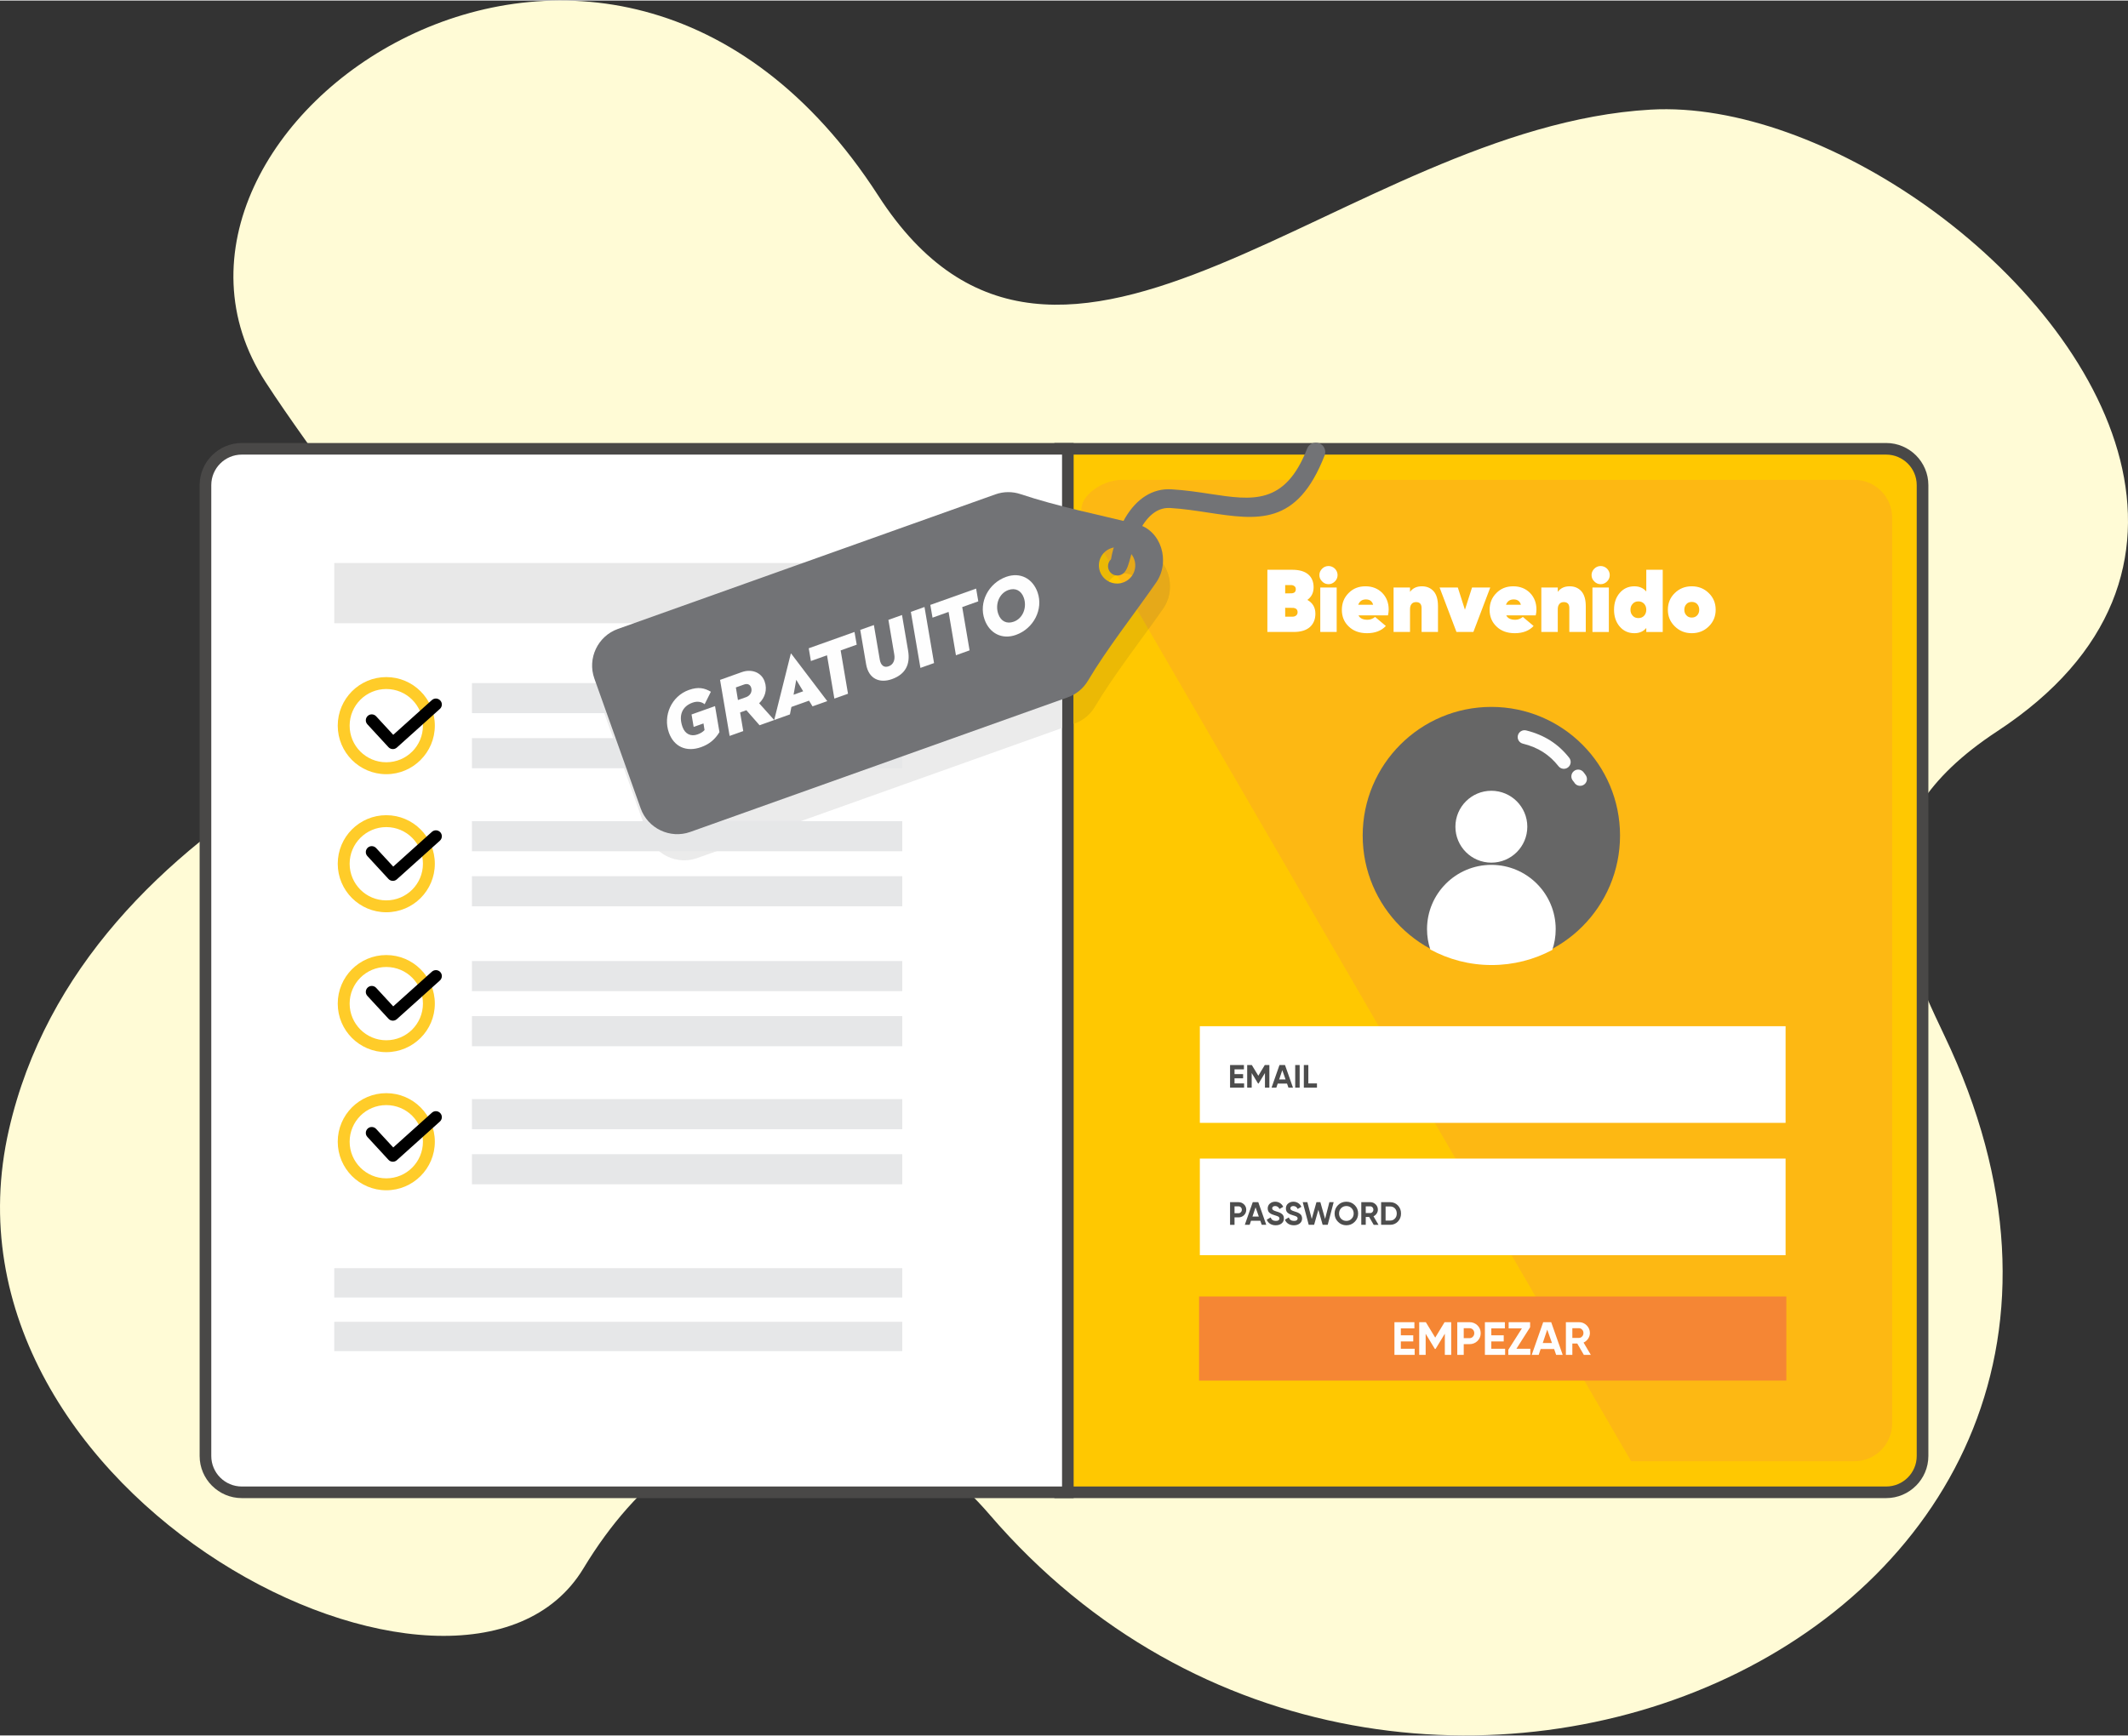 <?xml version="1.0" encoding="UTF-8"?>
<!DOCTYPE svg PUBLIC "-//W3C//DTD SVG 1.1//EN" "http://www.w3.org/Graphics/SVG/1.1/DTD/svg11.dtd">
<!-- Creator: CorelDRAW 2019 (64 Bit) -->
<svg xmlns="http://www.w3.org/2000/svg" xml:space="preserve" width="500px" height="408px" version="1.1" style="shape-rendering:geometricPrecision; text-rendering:geometricPrecision; image-rendering:optimizeQuality; fill-rule:evenodd; clip-rule:evenodd"
viewBox="0 0 500.78 408.38"
 xmlns:xlink="http://www.w3.org/1999/xlink">
 <rect x="0" y="0" width="500.78" height="408.38" fill="#333333" stroke="none"/>
 <defs>
  <style type="text/css">
   <![CDATA[
    .fil14 {fill:#666666}
    .fil1 {fill:#727376}
    .fil12 {fill:#E6A919}
    .fil8 {fill:#E6E7E8}
    .fil6 {fill:#E8E8E8}
    .fil11 {fill:#EBB905}
    .fil5 {fill:#EBEBEB}
    .fil16 {fill:#F58634}
    .fil10 {fill:#FDB813}
    .fil2 {fill:#FFC801}
    .fil0 {fill:#FFFBD6}
    .fil4 {fill:white}
    .fil9 {fill:black;fill-rule:nonzero}
    .fil3 {fill:#494847;fill-rule:nonzero}
    .fil17 {fill:#4D4D4D;fill-rule:nonzero}
    .fil18 {fill:#727376;fill-rule:nonzero}
    .fil13 {fill:#FEFEFE;fill-rule:nonzero}
    .fil7 {fill:#FFCC29;fill-rule:nonzero}
    .fil15 {fill:white;fill-rule:nonzero}
   ]]>
  </style>
 </defs>
 <g id="Camada_x0020_1">
  <path class="fil0" d="M457.55 243.59c67.02,140.26 -128.02,225.28 -224.64,112.84 -28.6,-33.28 -69.79,-30.13 -95.61,12.62 -28.31,46.88 -155.08,-16.65 -135.19,-103.31 8.67,-37.8 36.31,-64.59 67.6,-83.65 47.79,-29.09 16.2,-56.21 -7.24,-92.32 -38.58,-59.42 80.2,-143.04 144.21,-43.85 42.76,66.26 110.17,-16.15 181.75,-20.24 20.14,-1.15 44.19,7.97 64.87,22.65 43.76,31.1 72.37,87.16 16.7,123.68 -33.97,22.29 -24.55,46.27 -12.45,71.58z"/>
  <path class="fil1" d="M443.89 105.52l-386.99 0c-4.71,0 -8.55,3.84 -8.55,8.54l0 228.54c0,4.7 3.84,8.55 8.55,8.55l386.99 0c4.7,0 8.54,-3.85 8.54,-8.55l0 -228.54c0,-4.7 -3.84,-8.54 -8.54,-8.54z"/>
  <path class="fil2" d="M249.49 105.52l194.39 0c4.71,0 8.55,3.84 8.55,8.54l0 228.54c0,4.7 -3.84,8.55 -8.55,8.55l-194.39 0 0 -245.63z"/>
  <path class="fil3" d="M249.49 104.15l194.39 0c2.73,0 5.21,1.12 7.01,2.91 1.79,1.8 2.91,4.28 2.91,7l0 228.54c0,2.73 -1.12,5.21 -2.91,7l-0.01 0c-1.79,1.8 -4.27,2.91 -7,2.91l-195.76 0 0 -248.36 1.37 0zm194.39 2.73l-193.02 0 0 242.9 193.02 0c1.98,0 3.78,-0.81 5.08,-2.11 1.3,-1.3 2.1,-3.1 2.1,-5.07l0 -228.54c0,-1.97 -0.8,-3.77 -2.1,-5.07 -1.31,-1.3 -3.1,-2.11 -5.08,-2.11z"/>
  <path class="fil4" d="M56.9 105.52l194.39 0 0 245.63 -194.39 0c-4.71,0 -8.55,-3.85 -8.55,-8.55l0 -228.54c0,-4.7 3.84,-8.54 8.55,-8.54z"/>
  <path class="fil3" d="M56.9 104.15l195.76 0 0 248.36 -195.76 0c-2.73,0 -5.21,-1.11 -7,-2.91l-0.01 0c-1.79,-1.79 -2.91,-4.27 -2.91,-7l0 -228.54c0,-2.72 1.12,-5.2 2.91,-7l0.01 0c1.79,-1.79 4.27,-2.91 7,-2.91zm193.03 2.73l-193.03 0c-1.98,0 -3.78,0.81 -5.08,2.11 -1.3,1.3 -2.1,3.1 -2.1,5.07l0 228.54c0,1.97 0.8,3.77 2.1,5.07 1.3,1.3 3.1,2.11 5.08,2.11l193.03 0 0 -242.9z"/>
  <path class="fil5" d="M249.93 171.24l-85.87 30.62c-4.73,1.68 -9.98,-0.81 -11.67,-5.54l-10.9 -30.57c-1.69,-4.73 0.8,-9.98 5.53,-11.67l88.84 -31.68c1.99,-0.71 4.07,-0.68 5.94,-0.06 2.67,0.89 5.39,1.69 8.13,2.42l0 46.48z"/>
  <polygon class="fil6" points="78.66,146.58 212.33,146.58 212.33,132.4 78.66,132.4 "/>
  <path class="fil7" d="M90.9 159.25c3.15,0 6.01,1.28 8.08,3.35 2.07,2.07 3.35,4.93 3.35,8.08 0,3.15 -1.28,6.01 -3.35,8.07l0 0.01c-2.07,2.07 -4.93,3.35 -8.08,3.35 -3.15,0 -6.01,-1.28 -8.08,-3.35 -2.06,-2.07 -3.34,-4.93 -3.34,-8.08 0,-3.15 1.28,-6.01 3.34,-8.08 2.07,-2.07 4.93,-3.35 8.08,-3.35zm6.1 5.33c-1.55,-1.56 -3.71,-2.52 -6.1,-2.52 -2.38,0 -4.53,0.96 -6.09,2.52 -1.56,1.56 -2.53,3.72 -2.53,6.1 0,2.39 0.96,4.54 2.52,6.1 1.57,1.56 3.72,2.52 6.1,2.52 2.39,0 4.55,-0.96 6.1,-2.52l0.01 0c1.55,-1.56 2.52,-3.71 2.52,-6.1 0,-2.38 -0.97,-4.54 -2.53,-6.1z"/>
  <path class="fil7" d="M90.9 191.76c3.15,0 6.01,1.28 8.08,3.35 2.07,2.07 3.35,4.92 3.35,8.08 0,3.15 -1.28,6.01 -3.35,8.08 -2.06,2.06 -4.92,3.34 -8.08,3.34 -3.15,0 -6,-1.28 -8.07,-3.34 -2.07,-2.07 -3.35,-4.93 -3.35,-8.08 0,-3.16 1.28,-6.01 3.34,-8.08 2.07,-2.07 4.93,-3.35 8.08,-3.35zm6.1 5.33c-1.55,-1.56 -3.71,-2.53 -6.1,-2.53 -2.38,0 -4.53,0.97 -6.09,2.53 -1.56,1.56 -2.53,3.72 -2.53,6.1 0,2.38 0.97,4.54 2.53,6.1 1.55,1.56 3.71,2.52 6.09,2.52 2.39,0 4.54,-0.97 6.1,-2.52 1.56,-1.56 2.53,-3.72 2.53,-6.1 0,-2.38 -0.97,-4.54 -2.53,-6.1z"/>
  <polygon class="fil8" points="111.06,167.74 212.33,167.74 212.33,160.66 111.06,160.66 "/>
  <polygon class="fil8" points="111.06,180.71 212.33,180.71 212.33,173.62 111.06,173.62 "/>
  <polygon class="fil8" points="111.06,200.25 212.33,200.25 212.33,193.16 111.06,193.16 "/>
  <polygon class="fil8" points="111.06,213.21 212.33,213.21 212.33,206.12 111.06,206.12 "/>
  <path class="fil7" d="M90.9 224.68c3.15,0 6.01,1.28 8.08,3.35 2.07,2.07 3.35,4.93 3.35,8.08 0,3.16 -1.28,6.02 -3.35,8.08 -2.07,2.07 -4.93,3.35 -8.08,3.35 -3.15,0 -6.01,-1.28 -8.08,-3.35 -2.06,-2.06 -3.34,-4.92 -3.34,-8.08 0,-3.15 1.28,-6.01 3.34,-8.08 2.07,-2.07 4.93,-3.35 8.08,-3.35zm6.1 5.33c-1.55,-1.56 -3.71,-2.52 -6.1,-2.52 -2.38,0 -4.53,0.96 -6.09,2.52 -1.56,1.56 -2.53,3.72 -2.53,6.1 0,2.38 0.97,4.54 2.53,6.1 1.56,1.56 3.71,2.53 6.09,2.53 2.39,0 4.55,-0.97 6.1,-2.52 1.56,-1.57 2.53,-3.73 2.53,-6.11 0,-2.38 -0.97,-4.54 -2.53,-6.1z"/>
  <path class="fil7" d="M90.9 257.19c3.15,0 6.01,1.28 8.08,3.35l0 0c2.07,2.07 3.35,4.93 3.35,8.08 0,3.15 -1.28,6.01 -3.35,8.08 -2.07,2.07 -4.93,3.35 -8.08,3.35 -3.15,0 -6.01,-1.28 -8.08,-3.35 -2.06,-2.07 -3.34,-4.93 -3.34,-8.08 0,-3.16 1.28,-6.01 3.34,-8.08 2.08,-2.07 4.93,-3.35 8.08,-3.35zm6.11 5.33c-1.56,-1.56 -3.72,-2.52 -6.11,-2.52 -2.38,0 -4.54,0.96 -6.1,2.52 -1.55,1.56 -2.52,3.72 -2.52,6.1 0,2.38 0.97,4.54 2.53,6.1 1.56,1.56 3.71,2.52 6.09,2.52 2.39,0 4.55,-0.96 6.1,-2.52 1.56,-1.56 2.53,-3.72 2.53,-6.1 0,-2.38 -0.97,-4.54 -2.52,-6.1z"/>
  <polygon class="fil8" points="111.06,233.18 212.33,233.18 212.33,226.09 111.06,226.09 "/>
  <polygon class="fil8" points="111.06,246.14 212.33,246.14 212.33,239.05 111.06,239.05 "/>
  <polygon class="fil8" points="111.06,265.68 212.33,265.68 212.33,258.59 111.06,258.59 "/>
  <polygon class="fil8" points="111.06,278.64 212.33,278.64 212.33,271.56 111.06,271.56 "/>
  <polygon class="fil8" points="78.66,305.29 212.33,305.29 212.33,298.39 78.66,298.39 "/>
  <polygon class="fil8" points="78.66,317.91 212.33,317.91 212.33,311.01 78.66,311.01 "/>
  <path class="fil9" d="M86.46 170.37c-0.53,-0.57 -0.49,-1.45 0.08,-1.98 0.57,-0.52 1.45,-0.48 1.98,0.09l4.02 4.36 9.1 -8.18c0.58,-0.52 1.46,-0.47 1.98,0.11 0.52,0.57 0.47,1.45 -0.1,1.97l-10.13 9.1c-0.57,0.51 -1.45,0.47 -1.97,-0.09l-4.96 -5.38z"/>
  <path class="fil9" d="M86.46 201.39c-0.53,-0.57 -0.49,-1.45 0.08,-1.98 0.57,-0.52 1.45,-0.48 1.98,0.09l4.02 4.36 9.1 -8.18c0.58,-0.52 1.46,-0.47 1.98,0.1 0.52,0.58 0.47,1.46 -0.1,1.98l-10.13 9.1c-0.57,0.51 -1.45,0.47 -1.97,-0.09l-4.96 -5.38z"/>
  <path class="fil10" d="M263.9 112.83l172.52 0c4.88,0 8.86,4 8.86,8.89l0 213.22c0,4.89 -3.98,8.89 -8.86,8.89l-52.57 0 -128.82 -222.11c-2.45,-4.23 3.99,-8.89 8.87,-8.89z"/>
  <path class="fil9" d="M86.46 234.3c-0.53,-0.57 -0.49,-1.46 0.08,-1.98 0.57,-0.52 1.45,-0.49 1.98,0.08l4.02 4.36 9.1 -8.17c0.58,-0.52 1.46,-0.47 1.98,0.1 0.52,0.57 0.47,1.46 -0.1,1.98l-10.13 9.1c-0.57,0.51 -1.45,0.47 -1.97,-0.1l-4.96 -5.37z"/>
  <path class="fil9" d="M86.46 267.5c-0.53,-0.57 -0.49,-1.45 0.08,-1.98 0.57,-0.52 1.45,-0.48 1.98,0.09l4.02 4.36 9.1 -8.18c0.58,-0.52 1.46,-0.47 1.98,0.11 0.52,0.57 0.47,1.46 -0.1,1.97l-10.13 9.1c-0.57,0.51 -1.45,0.47 -1.97,-0.09l-4.96 -5.38z"/>
  <path class="fil11" d="M273.7 143.16c-5.11,7.35 -11.62,15.63 -16.03,23.07 -1.05,1.77 -2.69,3.2 -4.77,3.95l-0.24 0.08 0 -44.79c5.48,1.38 11.03,2.59 16.49,3.93 5.77,1.42 7.98,8.81 4.55,13.76zm-5.16 -5.49c0.79,2.23 -0.37,4.68 -2.59,5.47 -2.23,0.8 -4.68,-0.37 -5.47,-2.59 -0.8,-2.23 0.36,-4.68 2.59,-5.47 2.23,-0.8 4.67,0.36 5.47,2.59z"/>
  <path class="fil12" d="M273.7 143.16c-1.09,1.57 -2.25,3.18 -3.44,4.82l-3.16 -5.46c1.44,-1.1 2.08,-3.05 1.44,-4.85 -0.8,-2.23 -3.24,-3.39 -5.47,-2.59 -0.08,0.03 -0.16,0.06 -0.23,0.09l-4.88 -8.41c3.73,0.88 7.48,1.73 11.19,2.64 5.77,1.42 7.98,8.81 4.55,13.76z"/>
  <path class="fil1" d="M272.07 137c-5.1,7.35 -11.62,15.63 -16.02,23.07 -1.05,1.77 -2.7,3.21 -4.78,3.95l-88.83 31.68c-4.73,1.69 -9.98,-0.81 -11.67,-5.54l-10.9 -30.57c-1.69,-4.73 0.8,-9.98 5.53,-11.67l88.84 -31.68c1.99,-0.71 4.07,-0.68 5.94,-0.05 8.86,2.95 18.23,4.81 27.34,7.05 5.77,1.42 7.98,8.81 4.55,13.76zm-5.16 -5.49c0.8,2.23 -0.36,4.68 -2.59,5.47 -2.22,0.8 -4.67,-0.37 -5.47,-2.59 -0.79,-2.23 0.37,-4.68 2.6,-5.47 2.22,-0.79 4.67,0.37 5.46,2.59z"/>
  <path class="fil13" d="M162.11 162.28c-4.12,1.47 -6.12,6.07 -4.7,10.05 1.17,3.28 4.08,4.66 7.58,3.41 1.99,-0.71 3.3,-1.86 4.32,-3.54l-1.04 -6.12 -5.53 1.97 0.5 2.93 2.31 -0.82 0.25 1.56c-0.42,0.46 -0.97,0.79 -1.67,1.03 -1.5,0.54 -2.91,-0.06 -3.51,-1.75 -0.97,-2.7 -0.12,-4.85 2.35,-5.73 1.16,-0.42 2.18,-0.19 2.85,0.37l1.47 -2.94c-1.54,-0.9 -2.98,-1.2 -5.18,-0.42zm12.46 -4.2l-5.12 1.83 2.25 13.19 3.21 -1.14 -0.74 -4.38 1.47 -0.53 3.11 3.54 3.44 -1.23 -3.54 -3.95c1.36,-1.31 1.98,-3.2 1.29,-5.13 -0.78,-2.19 -3.12,-3 -5.37,-2.2zm0.53 2.92c0.76,-0.27 1.39,-0.04 1.65,0.67 0.37,1.06 -0.25,1.97 -1.16,2.3l-1.93 0.68 -0.49 -2.96 1.93 -0.69zm11.07 -7.3l-0.07 0.03 -3.91 15.63 3.7 -1.32 0.35 -1.76 4.15 -1.48 0.82 1.34 3.47 -1.23 -8.51 -11.21zm1.21 6.19l1.63 2.7 -2.26 0.81 0.63 -3.51z"/>
  <path class="fil13" d="M201.09 148.63l-10.77 3.84 0.51 3 3.79 -1.35 1.73 10.19 3.21 -1.14 -1.73 -10.2 3.78 -1.35 -0.52 -2.99zm11.18 -3.99l-3.2 1.14 1.38 8.15c0.22,1.28 -0.2,2.38 -1.33,2.78 -1.13,0.41 -1.86,-0.29 -2.08,-1.56l-1.39 -8.15 -3.21 1.14 1.38 8.08c0.59,3.47 3.18,4.54 6.08,3.51 3.22,-1.15 4.35,-3.51 3.8,-6.71l-1.43 -8.38zm5.29 -1.89l-3.21 1.15 2.25 13.19 3.21 -1.14 -2.25 -13.2zm12.15 -4.33l-10.78 3.84 0.52 3 3.78 -1.35 1.73 10.2 3.21 -1.15 -1.73 -10.19 3.78 -1.35 -0.51 -3z"/>
  <path class="fil13" d="M236.77 135.66c-4.15,1.48 -6.51,6.01 -5.07,10.05 1.14,3.21 4.07,4.79 7.38,3.61 4.15,-1.48 6.51,-6.01 5.08,-10.05 -1.15,-3.21 -4.07,-4.8 -7.39,-3.61zm0.52 3.1c1.64,-0.58 3.02,0.09 3.64,1.81 0.79,2.23 -0.17,4.86 -2.37,5.64 -1.64,0.59 -3.02,-0.08 -3.63,-1.8 -0.8,-2.23 0.17,-4.86 2.36,-5.65z"/>
  <path class="fil14" d="M350.96 166.27c16.72,0 30.28,13.55 30.28,30.28 0,16.72 -13.56,30.28 -30.28,30.28 -16.72,0 -30.28,-13.56 -30.28,-30.28 0,-16.73 13.56,-30.28 30.28,-30.28z"/>
  <path class="fil4" d="M365.3 223.47c-4.25,2.27 -9.11,3.56 -14.27,3.56 -5.22,0 -10.15,-1.32 -14.44,-3.66 -0.5,-1.5 -0.77,-3.11 -0.77,-4.78 0,-8.36 6.78,-15.14 15.14,-15.14 8.36,0 15.14,6.78 15.14,15.14 0,1.71 -0.28,3.35 -0.8,4.88z"/>
  <path class="fil4" d="M350.96 186.01c4.67,0 8.46,3.79 8.46,8.46 0,4.68 -3.79,8.46 -8.46,8.46 -4.67,0 -8.46,-3.78 -8.46,-8.46 0,-4.67 3.79,-8.46 8.46,-8.46z"/>
  <path class="fil15" d="M307.66 141.08c1.26,0.71 1.89,1.8 1.89,3.24 0,1.34 -0.44,2.38 -1.3,3.16 -0.88,0.77 -2.15,1.15 -3.81,1.15l-6.19 0 0 -14.64 5.82 0c1.65,0 2.9,0.35 3.76,1.06 0.86,0.72 1.3,1.74 1.3,3.06 0,1.27 -0.48,2.26 -1.47,2.97zm-3.84 -3.49l-1.38 0 0 1.96 1.61 -0.02c0.6,-0.08 0.89,-0.4 0.89,-0.96 0,-0.32 -0.1,-0.57 -0.33,-0.73 -0.23,-0.17 -0.48,-0.25 -0.79,-0.25zm0.37 7.44c0.34,0 0.61,-0.1 0.84,-0.29 0.23,-0.19 0.33,-0.44 0.33,-0.76 0,-0.58 -0.31,-0.92 -0.94,-1.02l-1.98 -0.02 0 2.09 1.75 0zm8.45 -7.65c-0.58,0 -1.09,-0.21 -1.51,-0.65 -0.43,-0.42 -0.64,-0.92 -0.64,-1.49 0,-0.56 0.21,-1.06 0.64,-1.5 0.42,-0.42 0.93,-0.63 1.51,-0.63 0.57,0 1.07,0.21 1.51,0.63 0.41,0.44 0.62,0.94 0.62,1.5 0,0.57 -0.21,1.07 -0.62,1.49 -0.44,0.44 -0.94,0.65 -1.51,0.65zm-1.94 11.25l0 -10.46 3.86 0 0 10.46 -3.86 0zm8.99 -3.91c0.33,0.69 1.04,1.04 2.13,1.04 0.65,0 1.23,-0.23 1.78,-0.67l2.53 2.13c-1.05,1.13 -2.53,1.7 -4.43,1.7 -1.78,0 -3.22,-0.52 -4.29,-1.57 -1.09,-1.02 -1.63,-2.34 -1.63,-3.91 0,-1.59 0.52,-2.91 1.59,-3.97 1.04,-1.07 2.36,-1.59 3.97,-1.59 1.59,0 2.91,0.52 3.93,1.54 1.03,1.05 1.53,2.37 1.53,3.94 0,0.46 -0.07,0.92 -0.17,1.36l-6.94 0zm-0.06 -2.49l3.51 0c-0.23,-0.84 -0.8,-1.26 -1.7,-1.26 -0.89,0 -1.5,0.42 -1.81,1.26zm14.99 -4.35c1.15,0 2.07,0.4 2.76,1.17 0.69,0.79 1.02,1.96 1.02,3.53l0 6.05 -3.86 0 0 -5.63c0,-0.94 -0.44,-1.4 -1.3,-1.4 -0.46,0 -0.82,0.15 -1.05,0.44 -0.25,0.29 -0.37,0.69 -0.37,1.21l0 5.38 -3.87 0 0 -10.46 3.87 0 0 1.02c0.65,-0.87 1.56,-1.31 2.8,-1.31z"/>
  <polygon class="fil15" points="346.41,138.17 350.7,138.17 346.73,148.63 342.75,148.63 338.78,138.17 343.07,138.17 344.74,143.4 "/>
  <path class="fil15" d="M354.46 144.72c0.34,0.69 1.05,1.04 2.14,1.04 0.64,0 1.23,-0.23 1.77,-0.67l2.53 2.13c-1.04,1.13 -2.53,1.7 -4.43,1.7 -1.78,0 -3.22,-0.52 -4.29,-1.57 -1.08,-1.02 -1.63,-2.34 -1.63,-3.91 0,-1.59 0.52,-2.91 1.59,-3.97 1.05,-1.07 2.36,-1.59 3.97,-1.59 1.59,0 2.91,0.52 3.93,1.54 1.03,1.05 1.53,2.37 1.53,3.94 0,0.46 -0.06,0.92 -0.17,1.36l-6.94 0zm-0.06 -2.49l3.51 0c-0.23,-0.84 -0.79,-1.26 -1.69,-1.26 -0.9,0 -1.51,0.42 -1.82,1.26zm14.99 -4.35c1.15,0 2.07,0.4 2.76,1.17 0.69,0.79 1.03,1.96 1.03,3.53l0 6.05 -3.87 0 0 -5.63c0,-0.94 -0.44,-1.4 -1.3,-1.4 -0.46,0 -0.81,0.15 -1.04,0.44 -0.25,0.29 -0.38,0.69 -0.38,1.21l0 5.38 -3.87 0 0 -10.46 3.87 0 0 1.02c0.65,-0.87 1.57,-1.31 2.8,-1.31zm7.3 -0.5c-0.59,0 -1.09,-0.21 -1.51,-0.65 -0.43,-0.42 -0.64,-0.92 -0.64,-1.49 0,-0.56 0.21,-1.06 0.64,-1.5 0.42,-0.42 0.92,-0.63 1.51,-0.63 0.57,0 1.07,0.21 1.51,0.63 0.41,0.44 0.62,0.94 0.62,1.5 0,0.57 -0.21,1.07 -0.62,1.49 -0.44,0.44 -0.94,0.65 -1.51,0.65zm-1.94 11.25l0 -10.46 3.86 0 0 10.46 -3.86 0zm12.67 -14.64l3.87 0 0 14.64 -3.87 0 0 -0.94c-0.67,0.81 -1.61,1.23 -2.8,1.23 -1.41,0 -2.56,-0.52 -3.46,-1.57 -0.89,-1.05 -1.33,-2.36 -1.33,-3.95 0,-1.59 0.44,-2.91 1.33,-3.95 0.9,-1.05 2.05,-1.57 3.46,-1.57 1.19,0 2.13,0.42 2.8,1.23l0 -5.12zm-3.2 10.81c0.33,0.38 0.77,0.56 1.34,0.56 0.56,0 1,-0.18 1.36,-0.56 0.33,-0.38 0.5,-0.84 0.5,-1.4 0,-0.57 -0.17,-1.03 -0.5,-1.4 -0.36,-0.38 -0.8,-0.57 -1.36,-0.57 -0.57,0 -1.01,0.19 -1.34,0.57 -0.36,0.37 -0.52,0.83 -0.52,1.4 0,0.56 0.16,1.02 0.52,1.4zm13.9 4.12c-1.56,0 -2.88,-0.52 -3.97,-1.59 -1.11,-1.07 -1.65,-2.36 -1.65,-3.93 0,-1.57 0.54,-2.87 1.63,-3.93 1.09,-1.07 2.43,-1.59 3.99,-1.59 1.57,0 2.91,0.52 4,1.59 1.09,1.06 1.63,2.36 1.63,3.93 0,1.57 -0.54,2.86 -1.63,3.93 -1.09,1.07 -2.43,1.59 -4,1.59zm-1.25 -4.2c0.31,0.35 0.73,0.52 1.25,0.52 0.53,0 0.94,-0.17 1.28,-0.52 0.31,-0.34 0.48,-0.78 0.48,-1.32 0,-0.55 -0.17,-0.98 -0.48,-1.34 -0.34,-0.34 -0.75,-0.5 -1.28,-0.5 -0.52,0 -0.94,0.16 -1.25,0.5 -0.33,0.36 -0.5,0.79 -0.5,1.34 0,0.54 0.17,0.98 0.5,1.32z"/>
  <polygon class="fil16" points="282.18,324.85 420.38,324.85 420.38,305.05 282.18,305.05 "/>
  <path class="fil13" d="M329.66 317.35l3.25 0 0 1.45 -4.76 0 0 -7.7 4.7 0 0 1.46 -3.19 0 0 1.63 2.92 0 0 1.44 -2.92 0 0 1.72zm11.85 -6.25l0 7.7 -1.5 0 0 -4.99 -2.17 3.58 -0.18 0 -2.16 -3.56 0 4.97 -1.52 0 0 -7.7 1.56 0 2.21 3.63 2.2 -3.63 1.56 0zm4.31 0c0.73,0 1.36,0.26 1.87,0.75 0.5,0.5 0.76,1.11 0.76,1.84 0,0.73 -0.26,1.34 -0.76,1.84 -0.51,0.49 -1.14,0.74 -1.87,0.74l-1.36 0 0 2.53 -1.52 0 0 -7.7 2.88 0zm0 3.76c0.31,0 0.59,-0.11 0.8,-0.35 0.21,-0.22 0.32,-0.49 0.32,-0.82 0,-0.34 -0.11,-0.62 -0.32,-0.84 -0.21,-0.22 -0.49,-0.33 -0.8,-0.33l-1.36 0 0 2.34 1.36 0zm5.13 2.49l3.25 0 0 1.45 -4.76 0 0 -7.7 4.7 0 0 1.46 -3.19 0 0 1.63 2.92 0 0 1.44 -2.92 0 0 1.72zm5.91 0l3.27 0 0 1.45 -5.18 0 0 -1.2 3.2 -5.04 -3.12 0 0 -1.46 5.05 0 0 1.19 -3.22 5.06zm9.35 1.45l-0.48 -1.38 -3.17 0 -0.46 1.38 -1.64 0 2.7 -7.7 1.88 0 2.71 7.7 -1.54 0zm-3.15 -2.8l2.16 0 -1.11 -3.15 -1.05 3.15zm9.67 2.8l-1.55 -2.67 -1.16 0 0 2.67 -1.52 0 0 -7.7 3.08 0c0.72,0 1.32,0.26 1.82,0.75 0.49,0.5 0.75,1.1 0.75,1.81 0,0.47 -0.14,0.91 -0.41,1.32 -0.27,0.4 -0.63,0.71 -1.08,0.92l1.71 2.9 -1.64 0zm-2.71 -6.28l0 2.28 1.56 0c0.29,0 0.53,-0.11 0.74,-0.34 0.21,-0.22 0.31,-0.48 0.31,-0.8 0,-0.32 -0.1,-0.59 -0.31,-0.81 -0.21,-0.22 -0.45,-0.33 -0.74,-0.33l-1.56 0z"/>
  <polygon class="fil4" points="282.36,264.18 420.2,264.18 420.2,241.43 282.36,241.43 "/>
  <polygon class="fil4" points="282.36,295.33 420.2,295.33 420.2,272.59 282.36,272.59 "/>
  <path class="fil17" d="M290.52 254.9l2.25 0 0 1 -3.3 0 0 -5.33 3.26 0 0 1.01 -2.21 0 0 1.13 2.02 0 0 0.99 -2.02 0 0 1.2zm8.2 -4.33l0 5.33 -1.04 0 0 -3.45 -1.5 2.47 -0.12 0 -1.5 -2.46 0 3.44 -1.06 0 0 -5.33 1.09 0 1.53 2.52 1.52 -2.52 1.08 0zm4.49 5.33l-0.33 -0.96 -2.2 0 -0.32 0.96 -1.13 0 1.87 -5.33 1.3 0 1.88 5.33 -1.07 0zm-2.18 -1.94l1.5 0 -0.77 -2.18 -0.73 2.18zm3.77 -3.39l1.05 0 0 5.33 -1.05 0 0 -5.33zm3.09 4.33l2.03 0 0 1 -3.09 0 0 -5.33 1.06 0 0 4.33z"/>
  <path class="fil17" d="M291.46 282.85c0.51,0 0.94,0.18 1.29,0.52 0.35,0.34 0.53,0.77 0.53,1.27 0,0.5 -0.18,0.93 -0.53,1.27 -0.35,0.34 -0.78,0.52 -1.29,0.52l-0.94 0 0 1.75 -1.05 0 0 -5.33 1.99 0zm0 2.6c0.22,0 0.41,-0.08 0.55,-0.24 0.15,-0.15 0.23,-0.34 0.23,-0.57 0,-0.24 -0.08,-0.43 -0.23,-0.58 -0.14,-0.15 -0.33,-0.23 -0.55,-0.23l-0.94 0 0 1.62 0.94 0z"/>
  <path class="fil17" d="M296.92 288.18l-0.33 -0.96 -2.19 0 -0.32 0.96 -1.14 0 1.87 -5.33 1.3 0 1.88 5.33 -1.07 0zm-2.18 -1.94l1.5 0 -0.77 -2.18 -0.73 2.18z"/>
  <path class="fil17" d="M300.2 288.29c-0.52,0 -0.97,-0.13 -1.33,-0.36 -0.35,-0.24 -0.62,-0.56 -0.76,-0.96l0.9 -0.53c0.2,0.55 0.62,0.82 1.22,0.82 0.3,0 0.51,-0.05 0.65,-0.16 0.14,-0.11 0.21,-0.24 0.21,-0.4 0,-0.19 -0.09,-0.34 -0.25,-0.45 -0.17,-0.1 -0.47,-0.21 -0.9,-0.33 -0.24,-0.07 -0.44,-0.15 -0.6,-0.21 -0.17,-0.07 -0.34,-0.17 -0.5,-0.29 -0.17,-0.12 -0.3,-0.27 -0.38,-0.45 -0.08,-0.19 -0.13,-0.4 -0.13,-0.64 0,-0.48 0.18,-0.87 0.52,-1.16 0.34,-0.28 0.75,-0.43 1.23,-0.43 0.44,0 0.82,0.11 1.14,0.32 0.33,0.21 0.58,0.51 0.77,0.88l-0.89 0.51c-0.21,-0.46 -0.55,-0.69 -1.02,-0.69 -0.22,0 -0.39,0.05 -0.51,0.15 -0.13,0.1 -0.19,0.23 -0.19,0.39 0,0.17 0.07,0.3 0.22,0.4 0.13,0.11 0.4,0.22 0.79,0.34 0.16,0.06 0.29,0.09 0.38,0.12 0.08,0.03 0.2,0.07 0.34,0.13 0.15,0.06 0.25,0.11 0.34,0.17 0.07,0.05 0.16,0.12 0.26,0.2 0.1,0.08 0.18,0.18 0.24,0.27 0.05,0.09 0.1,0.19 0.14,0.32 0.03,0.13 0.05,0.28 0.05,0.43 0,0.5 -0.18,0.88 -0.54,1.17 -0.35,0.29 -0.82,0.44 -1.4,0.44z"/>
  <path class="fil17" d="M304.48 288.29c-0.52,0 -0.97,-0.13 -1.33,-0.36 -0.36,-0.24 -0.62,-0.56 -0.76,-0.96l0.9 -0.53c0.2,0.55 0.61,0.82 1.22,0.82 0.3,0 0.51,-0.05 0.65,-0.16 0.14,-0.11 0.21,-0.24 0.21,-0.4 0,-0.19 -0.09,-0.34 -0.25,-0.45 -0.17,-0.1 -0.47,-0.21 -0.9,-0.33 -0.24,-0.07 -0.45,-0.15 -0.61,-0.21 -0.16,-0.07 -0.33,-0.17 -0.49,-0.29 -0.17,-0.12 -0.3,-0.27 -0.38,-0.45 -0.09,-0.19 -0.13,-0.4 -0.13,-0.64 0,-0.48 0.17,-0.87 0.52,-1.16 0.34,-0.28 0.75,-0.43 1.23,-0.43 0.43,0 0.81,0.11 1.14,0.32 0.33,0.21 0.58,0.51 0.76,0.88l-0.88 0.51c-0.21,-0.46 -0.56,-0.69 -1.02,-0.69 -0.22,0 -0.39,0.05 -0.51,0.15 -0.13,0.1 -0.19,0.23 -0.19,0.39 0,0.17 0.07,0.3 0.21,0.4 0.14,0.11 0.41,0.22 0.8,0.34 0.16,0.06 0.29,0.09 0.38,0.12 0.08,0.03 0.19,0.07 0.34,0.13 0.14,0.06 0.25,0.11 0.33,0.17 0.08,0.05 0.17,0.12 0.27,0.2 0.1,0.08 0.18,0.18 0.24,0.27 0.05,0.09 0.09,0.19 0.13,0.32 0.04,0.13 0.06,0.28 0.06,0.43 0,0.5 -0.18,0.88 -0.54,1.17 -0.36,0.29 -0.83,0.44 -1.4,0.44z"/>
  <polygon class="fil17" points="307.98,288.18 306.57,282.85 307.66,282.85 308.69,286.8 309.8,282.85 310.72,282.85 311.83,286.79 312.84,282.85 313.85,282.85 312.45,288.18 311.26,288.18 310.25,284.64 309.25,288.18 "/>
  <path class="fil17" d="M318.8 287.48c-0.54,0.54 -1.19,0.81 -1.96,0.81 -0.77,0 -1.43,-0.27 -1.96,-0.81 -0.54,-0.53 -0.81,-1.19 -0.81,-1.96 0,-0.78 0.27,-1.44 0.81,-1.98 0.53,-0.53 1.19,-0.8 1.96,-0.8 0.77,0 1.42,0.27 1.96,0.8 0.54,0.54 0.81,1.2 0.81,1.98 0,0.77 -0.27,1.43 -0.81,1.96zm-3.19 -0.72c0.33,0.33 0.74,0.5 1.23,0.5 0.49,0 0.9,-0.17 1.22,-0.5 0.33,-0.32 0.5,-0.73 0.5,-1.24 0,-0.51 -0.17,-0.93 -0.5,-1.26 -0.32,-0.33 -0.73,-0.5 -1.22,-0.5 -0.49,0 -0.9,0.17 -1.23,0.5 -0.32,0.33 -0.49,0.75 -0.49,1.26 0,0.51 0.17,0.92 0.49,1.24zm7.66 1.42l-1.07 -1.85 -0.8 0 0 1.85 -1.05 0 0 -5.33 2.13 0c0.49,0 0.91,0.18 1.25,0.52 0.35,0.34 0.52,0.76 0.52,1.25 0,0.32 -0.09,0.63 -0.28,0.91 -0.19,0.28 -0.43,0.5 -0.75,0.64l1.18 2.01 -1.13 0zm-1.87 -4.35l0 1.58 1.08 0c0.2,0 0.36,-0.08 0.51,-0.24 0.14,-0.15 0.21,-0.33 0.21,-0.55 0,-0.22 -0.07,-0.41 -0.21,-0.56 -0.15,-0.15 -0.31,-0.23 -0.51,-0.23l-1.08 0zm5.74 -0.98c0.73,0 1.34,0.26 1.83,0.77 0.49,0.51 0.73,1.14 0.73,1.9 0,0.75 -0.24,1.38 -0.73,1.89 -0.49,0.51 -1.1,0.77 -1.83,0.77l-2.12 0 0 -5.33 2.12 0zm0 4.33c0.46,0 0.83,-0.16 1.12,-0.47 0.29,-0.3 0.44,-0.7 0.44,-1.19 0,-0.5 -0.15,-0.9 -0.44,-1.21 -0.29,-0.3 -0.66,-0.45 -1.12,-0.45l-1.07 0 0 3.32 1.07 0z"/>
  <path class="fil18" d="M307.61 105.47c0.44,-1.13 1.72,-1.69 2.85,-1.25 1.14,0.44 1.7,1.73 1.26,2.86 -6.49,16.62 -15.69,15.23 -27.49,13.44 -2.82,-0.43 -5.81,-0.89 -8.84,-1.07 -1.23,-0.07 -2.42,0.22 -3.52,0.92 -1.16,0.74 -2.26,1.93 -3.25,3.61 -1.23,2.07 -1.97,4.82 -2.52,6.85 -0.48,1.79 -0.85,3.15 -1.61,3.89 -0.87,0.85 -2.27,0.83 -3.12,-0.04 -0.84,-0.87 -0.83,-2.27 0.05,-3.12 0.11,-0.1 0.11,-0.74 0.42,-1.87 0.61,-2.28 1.44,-5.37 2.98,-7.96 1.36,-2.28 2.94,-3.96 4.68,-5.07 1.92,-1.22 4,-1.74 6.15,-1.61 3.32,0.2 6.36,0.66 9.23,1.1 9.85,1.49 17.52,2.65 22.73,-10.68z"/>
  <path class="fil13" d="M370.13 183.62c-0.55,-0.69 -0.43,-1.7 0.27,-2.25 0.69,-0.55 1.7,-0.43 2.25,0.27l0.38 0.5c0.12,0.16 0.2,0.28 0.24,0.37 0.41,0.78 0.11,1.75 -0.68,2.16 -0.77,0.4 -1.72,0.12 -2.14,-0.64l-0.32 -0.41zm0.29 0.37l0.01 0.01 -0.01 -0.01zm0 0l0 0c0,-0.01 0,0 0,0z"/>
  <path class="fil13" d="M358.38 174.92c-0.86,-0.21 -1.39,-1.07 -1.18,-1.93 0.21,-0.86 1.07,-1.39 1.93,-1.19 2.15,0.53 4.04,1.33 5.73,2.4 1.69,1.08 3.15,2.43 4.42,4.05 0.55,0.69 0.43,1.7 -0.27,2.25 -0.7,0.55 -1.71,0.42 -2.25,-0.27 -1.06,-1.35 -2.26,-2.45 -3.63,-3.33 -1.38,-0.88 -2.95,-1.54 -4.75,-1.98z"/>
 </g>
</svg>
